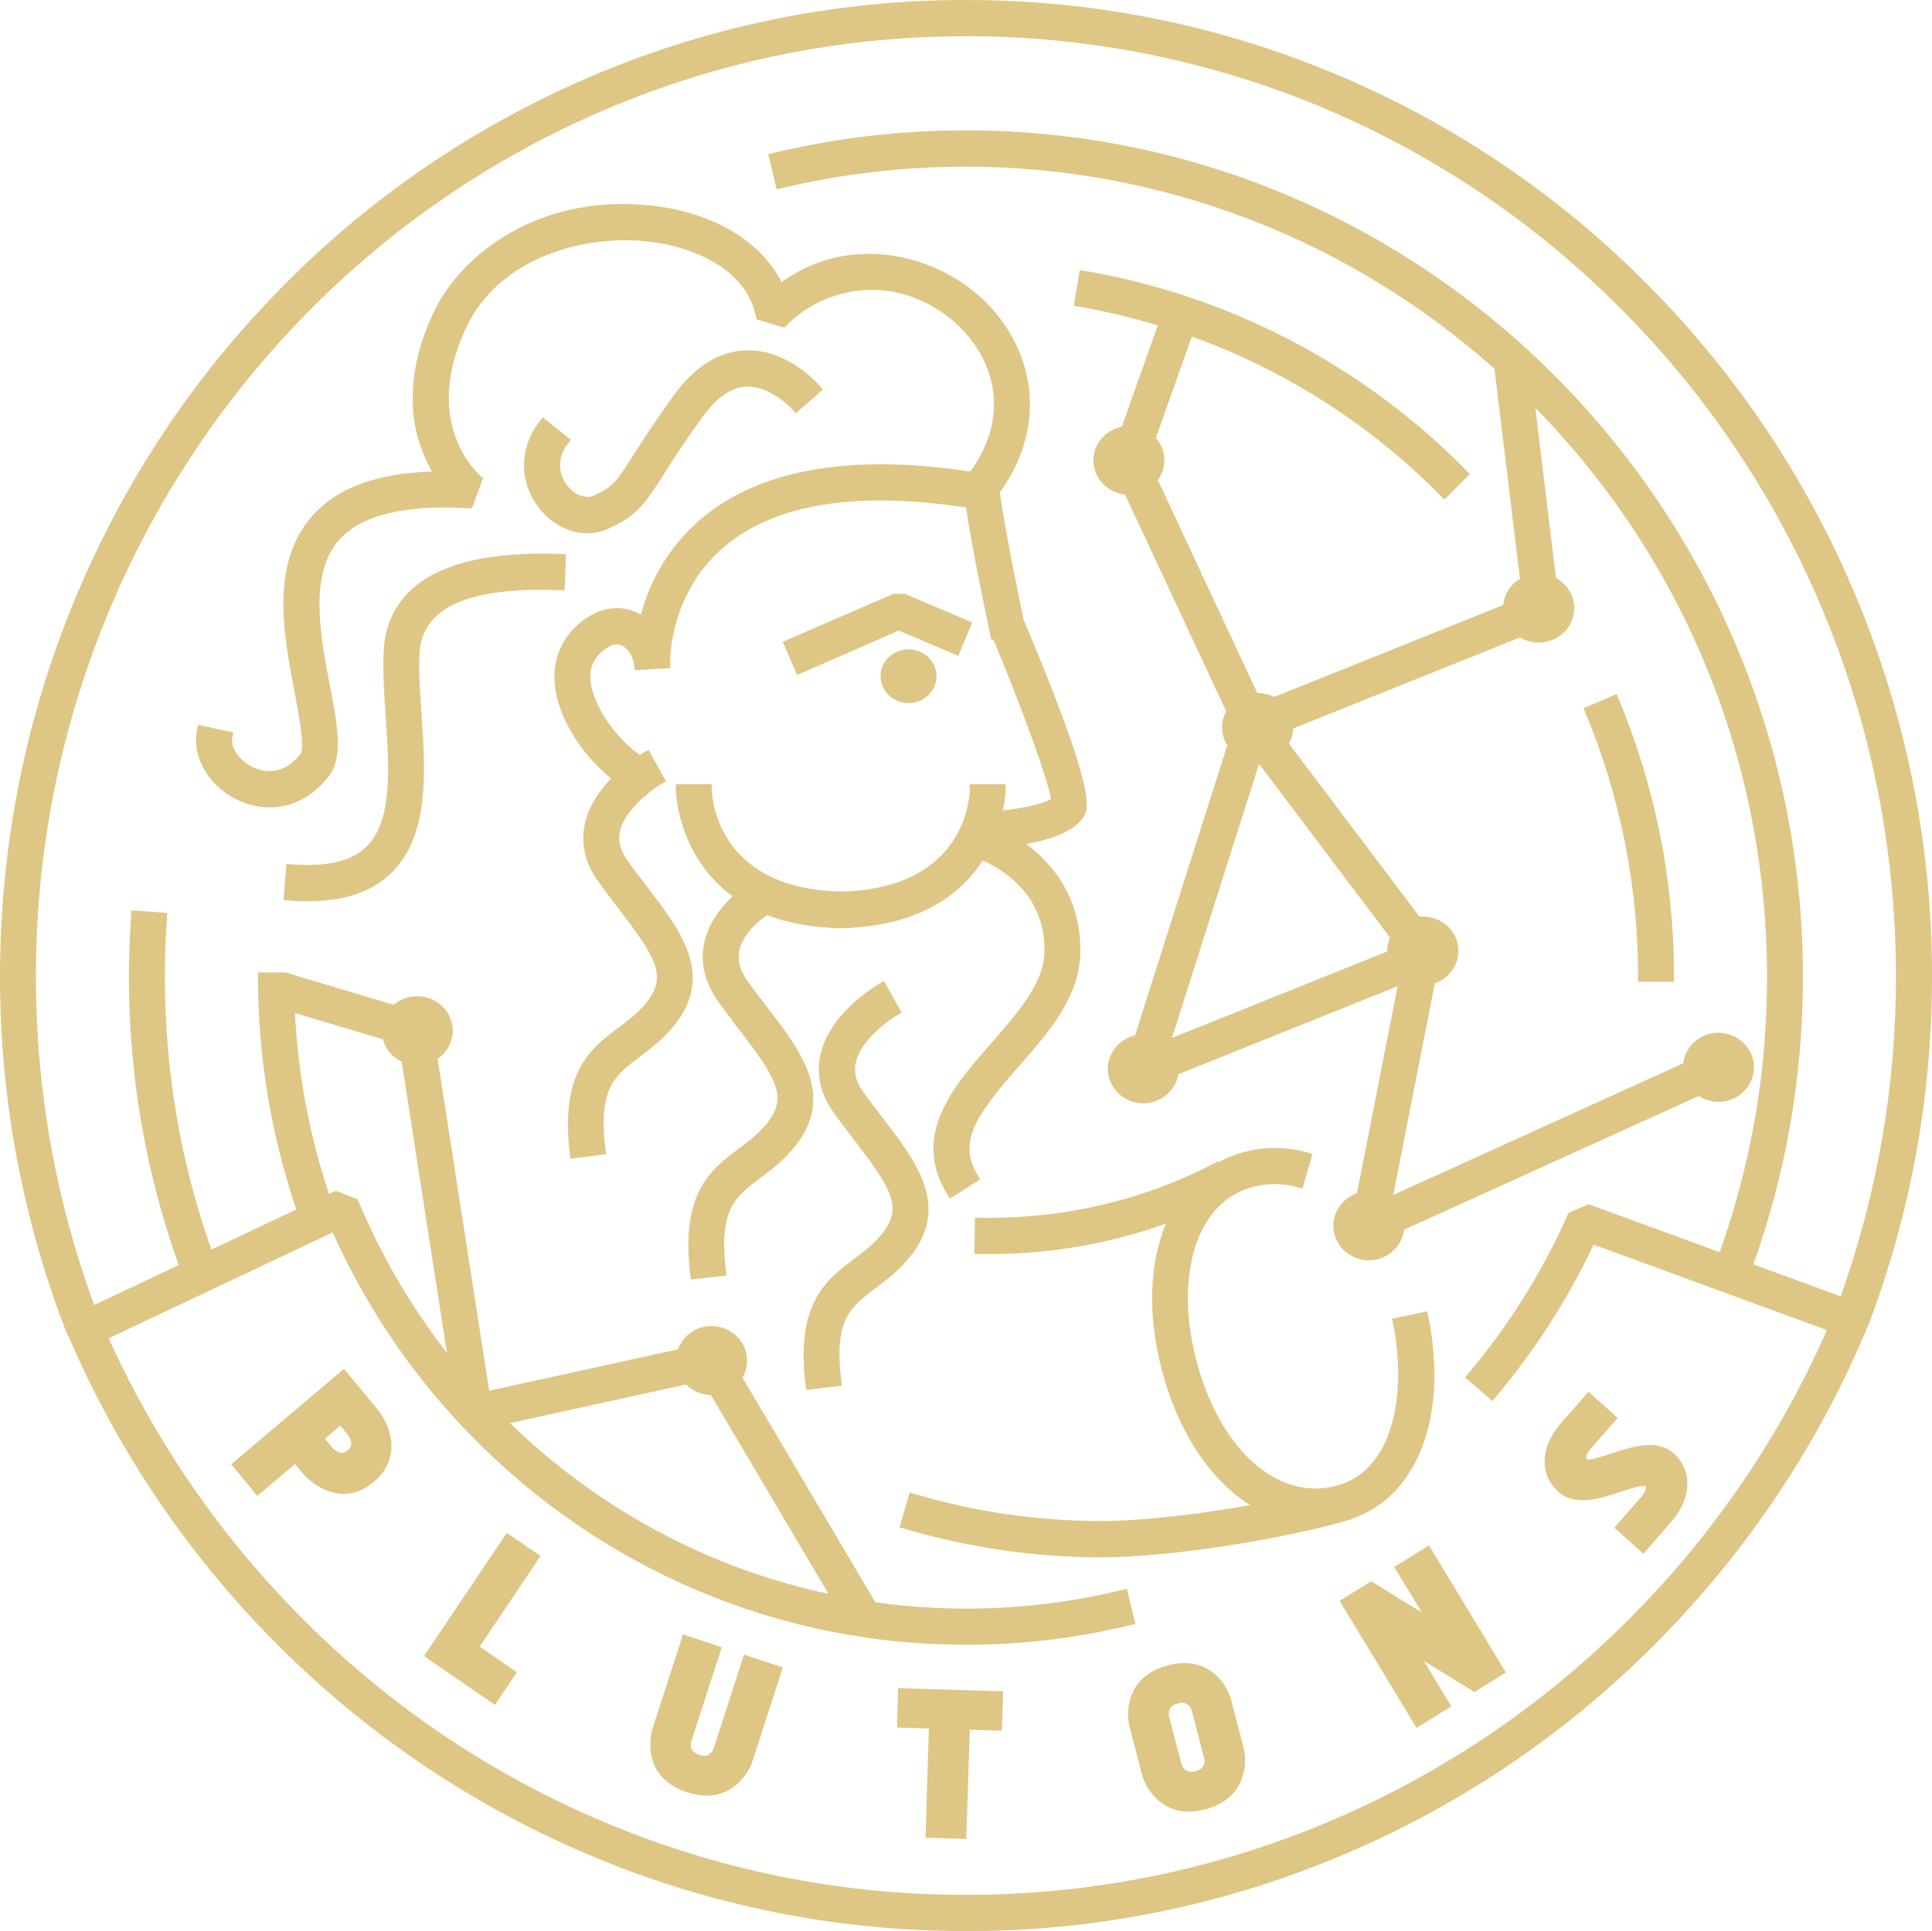 <?xml version="1.0" encoding="utf-8"?>
<!-- Generator: Adobe Illustrator 24.0.0, SVG Export Plug-In . SVG Version: 6.00 Build 0)  -->
<svg version="1.1" id="Layer_1" xmlns="http://www.w3.org/2000/svg" xmlns:xlink="http://www.w3.org/1999/xlink" x="0px" y="0px"
	 viewBox="0 0 1956.6 1955.9" style="enable-background:new 0 0 1956.6 1955.9;" xml:space="preserve">
<style type="text/css">
	.st0{fill-rule:evenodd;clip-rule:evenodd;fill:#DEC685;}
</style>
<g>
	<path class="st0" d="M891,1136c-6.8-8.8-13.9-18.1-20.9-27.9c-7.8-11-10.5-21.6-8.1-32.7c5.2-24.2,34.1-45.4,44.8-51.5l-13.2-23.8
		c-2,1.1-49,28.2-57.9,69.3c-4.1,18.8,0.1,37.2,12.5,54.6c7.2,10.1,14.5,19.6,21.5,28.7c34.9,45.5,50.7,68.7,29.2,97.6
		c-9.2,12.3-19.8,20.3-31.1,28.7c-28,21-57,42.7-47.2,123.5l26.7-3.3c-7.9-65.1,10.7-79,36.5-98.3c11.8-8.8,25.1-18.8,36.7-34.3
		C955.4,1219.8,924.1,1179.1,891,1136"/>
	<path class="st0" d="M891.9,1006.7c-12.1,7.7-44.5,31.1-51.6,63.7c-3.8,17.4,0.1,34.5,11.8,50.8c7.2,10.1,14.4,19.5,21.3,28.5
		c35.4,46.2,52.8,71.7,29.3,103.3c-9.6,12.9-20.5,21-32.1,29.7c-27.6,20.7-53.7,40.2-45.9,114.4l17.3-2.2
		c-6.7-63.8,13.4-78.9,38.8-97.9c11.6-8.7,24.6-18.4,35.8-33.3c32.8-44,4-81.5-29.4-125c-6.8-8.9-14-18.2-21-28.1
		c-8.7-12.2-11.6-24.1-8.9-36.5c5.1-23.3,30-43.6,43.1-52.1L891.9,1006.7L891.9,1006.7L891.9,1006.7z M816.4,1407.8l-0.6-4.7
		c-10.2-83.6,21.3-107.1,49-127.9c11-8.2,21.5-16.1,30.2-27.8c18.7-25.1,7.5-44-29.2-91.8c-7.4-9.5-14.6-19.1-21.6-28.8
		c-13.2-18.5-17.7-38.2-13.3-58.4c9.1-41.9,54.9-69.4,60.2-72.4l4.2-2.4l17.8,32.1l-4,2.3c-9.5,5.4-37.7,25.9-42.5,48.4
		c-2.1,9.6,0.3,19.1,7.3,29c7,9.8,14,19,20.8,27.8c32.7,42.6,66.5,86.7,29.5,136.4c-12,16-25.6,26.2-37.6,35.2
		c-25.4,19-42.2,31.6-34.6,93.9l0.6,4.7L816.4,1407.8L816.4,1407.8L816.4,1407.8z M568.4,565.9c-139.3-5.5-172,47.1-174.9,92.3
		c-1.3,20.4,0.2,43.1,1.9,67.2c3.6,52.8,7.3,107.5-20.3,135.1c-16.2,16.2-42.6,22.6-80.7,19.6l-2.1,27.2c6.7,0.5,13.1,0.8,19.3,0.8
		c36.4,0,63.5-9.3,82.4-28.2c36.4-36.4,32.1-100.1,28.3-156.3c-1.6-23.1-3-44.9-1.9-63.6c3.1-48.1,52.5-70.7,147-66.8L568.4,565.9
		L568.4,565.9z"/>
	<path class="st0" d="M297.3,903c42.5,2.6,72.9-6,93.3-26.4c34.8-34.9,30.6-97.5,26.9-152.7c-1.6-23.2-3-45.1-1.9-64.2
		c3.2-50.4,52.7-74.4,147.2-71.4l0.7-17.8C459,567.2,402,597.7,398.2,658.5c-1.3,20.3,0.2,42.7,1.9,66.5
		c3.6,53.9,7.4,109.7-21.7,138.8c-16.5,16.5-42.5,23.5-79.6,21.3L297.3,903L297.3,903z M311.6,912.8c-6.3,0-12.8-0.2-19.7-0.8
		l-4.7-0.4l2.8-36.6l4.7,0.4c36.6,2.9,61.8-3.1,76.9-18.3c26.1-26.1,22.4-79.7,19-131.5c-1.6-24.1-3.2-46.9-1.9-67.8
		c3-47.3,36.6-102.3,179.8-96.7l4.7,0.2l-1.4,36.7l-4.7-0.2c-91.3-3.7-139.2,17.3-142.1,62.4c-1.2,18.4,0.3,40.1,1.9,63
		c3.9,57.2,8.2,122.1-29.6,160C377.4,903.2,349.3,912.8,311.6,912.8L311.6,912.8L311.6,912.8z"/>
	<path class="st0" d="M774.3,1024.2c-6.8-8.9-13.9-18.1-20.9-28c-8.7-12.2-11.7-23.6-9.2-35c4.3-19.4,23.2-34.1,31.9-39.9
		c18.8,7.5,41.6,12.5,69.4,13.6v0.2c1.9,0,3.9,0,5.8-0.1c1.9,0.1,3.8,0.1,5.8,0.1v-0.2c77.3-3,116.4-36.6,136.2-69.6
		c18.5,7.5,71.5,34.7,69.1,100.4c-1.2,32.4-28.3,63.3-54.6,93.2c-37.3,42.6-79.7,90.9-44.4,148.2l22.9-14.4
		c-23-37.4,0.4-68.7,41.7-115.7c29.4-33.5,59.8-68.2,61.3-110.3c2.1-58.7-31.4-95.7-63-115.2c26.4-2.7,59.9-11.7,68-28.5
		c2.9-6,10.5-21.9-62.3-195.1c-5.2-24.8-19.9-95.9-24.2-130.5c54.1-74.4,29.9-150.7-19-194.1c-50.6-44.8-134.3-61.2-198.9-10.3
		c-18.5-42.3-65.3-72.1-127.5-79.8c-110.6-13.6-191.3,45.4-219.4,106c-36.3,78.3-16.3,133.4,2.9,162.8
		c-59.9,0.6-101.6,15.3-126.8,44.4C278.7,573,292.2,643.3,303,699.9c5,26.3,11.3,59,4.9,67c-21,26.4-44.8,18.8-54.1,14.3
		c-15.9-7.7-25.9-23-23.1-35.6l-26.3-5.8c-5.4,25,10.5,52.8,37.9,66c24.2,11.7,59.7,12.1,86.7-21.9c14.2-17.8,8.2-49.3,0.5-89.2
		c-9.6-50.7-21.7-113.7,10-150.4c23.1-26.7,68.6-38.1,135.3-34.3l9.1-24.3c-0.7-0.5-63.9-52.6-16.4-154.9
		c34.4-74.2,123.5-99,191.8-90.6c47.3,5.8,101.2,29.7,111,79.5l22.8,6.9c40.7-41.8,116.9-57,178-2.8c37,32.8,62.3,93.9,13.9,158.9
		c-123.9-19.2-216.6-2.7-275.2,49.5c-35.6,31.6-51,69.6-57.7,98.3c-2.9-2.3-6-4.2-9.3-5.8c-9.2-4.2-27.8-8.7-49.8,7.8
		c-21.8,16.4-30.7,41-25.1,69.1c6.6,33.5,32.4,67.4,58,86.5c-12.2,11.9-24.7,27.9-28.9,47.2c-4.1,18.8,0.1,37.2,12.5,54.6
		c7.2,10.1,14.5,19.6,21.5,28.7c34.9,45.5,50.7,68.7,29.2,97.6c-9.2,12.3-19.9,20.3-31.2,28.7c-28,21-57,42.7-47.2,123.5l26.7-3.3
		c-7.9-65.1,10.7-79,36.5-98.2c11.8-8.8,25.1-18.8,36.7-34.3c34.9-46.8,3.6-87.5-29.5-130.7c-7.1-9.2-14.1-18.5-20.9-27.9
		c-7.8-11-10.4-21.7-8.1-32.7c3.3-15.4,16.2-29.6,27.9-39.4c0.8,0.3,3.2-2.6,3.2-2.6c5.5-4.3,10.4-7.6,13.7-9.4v0l-6.6-11.9
		l-6.6-11.9c-2.4,1.4-4.7,2.8-7,4.4c-20.7-13.1-47.8-44.5-53.7-74.1c-3.6-18,1.3-31.7,14.8-42c8.3-6.3,15.8-7.9,22.5-4.8
		c8,3.6,14.6,14.1,15.3,24.3l12.7-1l14.2-0.6c-0.1-0.7-1.8-70.6,53.9-119.8c52.7-46.6,138.4-60.7,254.6-42.5
		c6.7,46.1,24.4,128.7,25.2,132.6l1.2-0.3c29.3,69.8,59.4,151.1,60.6,169.5c-8.5,7.4-44.3,14.1-59.7,14c3.9-15.3,4-26.1,4-26.5h-27
		c0,4.4-1.6,105.8-135.3,108.6C718.3,905,716,803.6,715.9,799.2l-13.4,0.1H689c0,1,1,68.7,60.5,108.2
		c-12.2,10.4-26.9,26.6-31.6,47.7c-4.3,19.2,0.2,38.4,13.6,57.1c7.2,10.1,14.5,19.6,21.5,28.7c34.9,45.5,50.7,68.6,29.2,97.5
		c-9.2,12.3-19.9,20.3-31.1,28.8c-28,21-57,42.6-47.2,123.5l26.7-3.3c-7.9-65.1,10.7-79,36.5-98.3c11.8-8.8,25.1-18.8,36.7-34.3
		C838.6,1108,807.3,1067.3,774.3,1024.2"/>
	<path class="st0" d="M694,804c1.4,15.8,9.8,67.5,58.2,99.5l5.2,3.5l-4.8,4.1c-11.3,9.6-25.6,25.1-30,45.1
		c-4,17.9,0.3,35.8,12.8,53.3c7.2,10.1,14.4,19.6,21.4,28.6c35.3,46.1,52.7,71.6,29.2,103.2c-9.6,12.8-20.4,21-31.9,29.6
		c-27.8,20.8-53.9,40.3-46.1,114.6l17.4-2.2c-6.7-63.8,13.4-79,38.8-97.9c11.6-8.7,24.6-18.4,35.7-33.3c32.7-43.9,4-81.4-29.3-124.9
		l3.7-3l-3.8,2.9c-6.8-8.9-13.9-18.2-21-28.1c-9.5-13.3-12.8-26.1-9.9-38.8c4.7-21.3,25.3-37.1,33.9-42.9l2.1-1.4l2.3,0.9
		c19.5,7.8,42.4,12.3,67.8,13.3l4.4,0.2h1.2l3.5,0l2.2-0.2c62.5-2.5,107-25.1,132.4-67.3l2.1-3.4l3.7,1.5
		c17.5,7.1,74.6,35.6,72.1,105c-1.3,34-29,65.6-55.7,96.1c-35.4,40.3-75.3,85.8-46.4,138.5l14.9-9.4c-20.6-38.3,4.4-71.6,44.5-117.3
		c28.9-32.9,58.7-66.9,60.2-107.3c2.3-62.4-37.1-96.4-60.8-111l-11.8-7.3l13.8-1.4c27.2-2.8,57.5-11.9,64.2-25.8
		c6.4-13.3-14.6-77.6-62.4-191.2c-4.8-22.7-20.1-96.5-24.5-131.8l-0.3-1.8l1.1-1.6c52.4-72,28.5-146.2-18.4-187.8
		c-48.1-42.6-129.7-59.8-192.8-10.1l-4.8,3.8l-2.4-5.6c-17.9-40.9-64.2-69.7-123.7-77c-108.3-13.3-187.1,44.2-214.5,103.3
		c-34.5,74.4-17.7,127.1,2.5,158.3l4.7,7.2l-8.6,0.1c-58.6,0.6-98.9,14.6-123.2,42.7c-38.9,44.9-25.7,114-15.1,169.5
		c6.9,35.8,11.2,61.8,4,70.8c-23.1,29-49.6,20.6-59.9,15.6c-16.2-7.8-26.6-22.5-26.3-36.2l-17.3-3.8c-2.1,21.6,12.4,44.6,36,56.1
		c22.5,10.9,55.6,11.2,80.9-20.5c12.8-16.2,7-46.7-0.4-85.4c-9.9-51.7-22.1-116,11-154.3c23.6-27.3,69.2-39.5,135.7-36.1l6.8-18.1
		c-11.9-11.5-58.7-64.5-15.1-158.3c35.4-76.4,126.7-101.8,196.6-93.2c48,5.9,102.8,30.1,114.5,80.4l17.4,5.3
		c42.7-41.9,120.2-56.3,182.5-1c38.2,33.9,64.9,97.5,14.5,165.3l-1.7,2.3l-2.8-0.4c-122.6-19-213.9-2.8-271.3,48.3
		c-35.3,31.4-50.1,69.4-56.2,95.8l-1.7,7.2l-5.8-4.6c-3-2.3-5.7-4-8.3-5.3c-8.2-3.8-25-7.8-44.9,7.3c-20.3,15.3-28.6,38.2-23.4,64.4
		c6.7,33.9,33.1,66.4,56.2,83.6l4.5,3.3l-4,3.9c-15,14.4-24.2,29.5-27.6,44.8c-3.8,17.4,0.1,34.5,11.8,50.8
		c6.8,9.5,13.7,18.5,20.3,27.1l1.1,1.5c35.4,46.1,52.8,71.6,29.3,103.2c-9.6,12.9-20.6,21.1-32.2,29.7
		c-27.6,20.7-53.7,40.2-45.9,114.5l17.4-2.1c-6.7-63.9,13.5-79,38.9-97.9c11.7-8.8,24.7-18.5,35.7-33.3c32.8-44,4-81.5-29.4-125
		c-7-9.1-14-18.3-21-28c-8.7-12.1-11.6-24.1-8.9-36.4c3.8-17.4,18.2-32.5,29.5-42.1l2-1.7l0.3,0.1l0.4-0.4c4-3.3,7.7-6,11-8.1
		l-8.6-15.5c-0.9,0.6-1.7,1.1-2.6,1.7L648,776l-2.6-1.6c-22.7-14.3-49.9-47.1-55.8-77.1c-3.9-19.7,1.7-35.4,16.6-46.7
		c9.8-7.4,19-9.3,27.3-5.4c8.3,3.8,15.2,13.3,17.4,23.5l18.2-1c0.6-17,6.4-75.5,55.5-118.8c53.7-47.5,140.6-62.1,258.4-43.6l3.5,0.6
		l0.5,3.4c5.7,38.9,19,103.3,24.1,127.7l0.4-0.1l1.5,3.6c28.6,68.3,59.7,151.5,61,171l0.2,2.4l-1.8,1.5
		c-10.1,8.7-47.2,15.1-62.4,15.1h-0.4l-6,0l1.4-5.8c1.7-6.8,2.9-13.7,3.6-20.6h-17.4c-1.7,21.4-16.3,106-139.8,108.6
		c-123-2.6-138.1-87.3-140-108.6L694,804L694,804L694,804z M699.7,1295.9l-0.6-4.7c-10.2-83.6,21.3-107.1,49.1-127.8
		c11.1-8.3,21.4-16.1,30.2-27.8c18.7-25.1,7.6-44-29.1-91.8c-7-9.1-14.3-18.7-21.6-28.9c-14.1-19.8-18.9-40.2-14.3-60.9
		c4.5-19.8,17.2-35.5,28.6-46.2c-56.9-41.4-57.6-108-57.6-108.7v-4.7l36.3-0.1l0.1,4.7c0,4.2,2.3,101.2,130.8,104
		c129-2.7,130.5-99.7,130.5-103.9v-4.7h36.4v4.7c0,0.1-0.1,8.6-2.8,21.6c15.8-1.1,40.1-6.4,48.7-11.3
		c-3.2-19.9-27.9-88.5-58.4-161.8l-2,0.5l-1-4.6c-4.4-20.6-18.4-87.6-24.7-129.5c-113.1-17.2-196.3-3.1-247.3,41.9
		c-54,47.6-52.4,115.4-52.3,116.1l0.1,4.7l-36.1,2.1l-0.4-4.7c-0.7-8.5-6.2-17.4-12.6-20.4c-5-2.3-10.8-0.9-17.7,4.3
		c-12.1,9.2-16.3,21-13,37.3c5.2,26.1,28.9,55.5,49,69.3c2.7-1.7,4.4-2.7,4.7-2.9l4.1-2.2l17.7,31.9l-4.1,2.3
		c-3.6,2.1-8.6,5.5-13.1,9.1c-1,1.4-2.4,2.6-4,3.3c-8.5,7.3-22.2,21-25.5,36c-2.1,9.7,0.3,19.2,7.3,29c6.9,9.7,13.9,18.8,20.6,27.5
		c32.9,42.9,66.7,87,29.7,136.7c-11.8,15.9-25.4,26-37.3,35c-25.7,19.2-42.4,31.7-34.9,94.1l0.6,4.7l-36.1,4.5l-0.6-4.7
		c-10.1-83.6,21.3-107.1,49.1-127.9c11-8.2,21.4-16,30.2-27.8c18.7-25.1,7.5-44-29.2-91.8l-1.1-1.5c-6.7-8.7-13.6-17.8-20.4-27.3
		c-13.3-18.5-17.7-38.2-13.3-58.4c3.4-15.7,12.3-31,26.4-45.7c-23.5-19-48.8-51.8-55.6-86c-5.9-30,3.6-56.2,26.9-73.8
		c23.9-18.1,44.4-13,54.6-8.4c1.5,0.7,3,1.5,4.4,2.3c9.5-36.3,29.5-69,57.4-94c59.3-52.6,152.2-69.7,276.2-51
		c44.3-61.7,19.9-119.4-14.9-150.3c-58.9-52.2-132.3-37.7-171.5,2.6l-2,2l-28.3-8.5l-0.5-2.8c-9.3-47.3-61.4-70.1-107-75.7
		c-66.5-8.2-153.5,15.8-186.9,87.9c-45.6,98.3,14.5,148.7,15.1,149.3l2.6,2.1L477.9,515l-3.5-0.2c-65.2-3.9-109.4,7.2-131.5,32.7
		c-30.2,34.9-18.4,96.7-8.9,146.4c7.9,41.1,14.1,73.5-1.5,93c-28.8,36.1-66.6,35.7-92.4,23.1c-29.3-14.1-46.3-44.1-40.4-71.3l1-4.6
		l35.6,7.8l-1,4.6c-2.2,10.4,6.8,23.8,20.6,30.4c10.2,4.9,30.1,9.8,48.3-13c5-6.3-2.1-43.3-5.9-63.1c-11-57.5-24.7-129.1,17.2-177.4
		c25-29,65-43.9,122-45.8c-19.3-33.8-32.7-87.3,1.2-160.3c28.8-62.1,111.3-122.6,224.2-108.7c60.3,7.4,107.9,36.1,128.7,77.2
		c66.4-48.4,150.4-30.1,200.2,14.1c49.7,44.1,75.2,122.6,20.8,198.9c4.7,35.6,19.5,107,23.9,128.4c73.4,174.2,65.7,190.3,62,198.1
		c-7.6,15.8-33.8,25.2-59.3,29.5c25,18.5,56.9,53.7,54.8,112.4c-1.6,43.8-32.5,79.1-62.5,113.2c-43.5,49.6-61.8,76.7-41.2,110.2
		l2.4,4l-30.8,19.4l-2.5-4.1c-37.1-60.3,6.4-110,44.9-153.8c25.7-29.3,52.2-59.6,53.4-90.2c2.1-58.1-40.4-84.6-62.5-94.3
		c-19.1,29.7-57.4,63.9-133.4,68.1v0.2l-4.7,0.2h-16.3v-0.4c-23.7-1.3-45.2-5.7-64.1-12.8c-8.5,6-24.3,19.1-27.9,35.6
		c-2.2,10,0.5,20.2,8.4,31.3c7,9.8,14.1,19,20.8,27.8l-3.7,2.9l3.8-2.8c32.7,42.6,66.4,86.7,29.4,136.3
		c-11.9,16-25.6,26.2-37.6,35.2c-25.5,19.1-42.2,31.6-34.7,94l0.6,4.7L699.7,1295.9L699.7,1295.9L699.7,1295.9z"/>
	<path class="st0" d="M550.4,429.5c-19.6,25.3-19.9,57.5-0.8,82.1c12,15.4,28.7,23.8,45.3,23.8c6.9,0,13.8-1.5,20.3-4.5
		c27.8-12.8,34.4-23.2,52.2-51.3c8.9-13.9,21-33,40.6-60.1c15.1-20.8,31.2-31.8,48.1-32.5c27.4-1,50.4,24.8,50.6,25.1l10.2-8.9
		l10.2-8.9c-1.2-1.4-29.9-34.6-69.1-34.6c-0.9,0-1.8,0-2.8,0.1c-25.5,1-48.7,15.7-68.9,43.6c-14.5,20-28.3,40.6-41.5,61.5
		c-16.7,26.3-20.2,31.8-40.8,41.3c-12.4,5.7-25.6-1.6-33.2-11.5c-8.9-11.4-13.3-30.1,0.9-48.4L550.4,429.5z"/>
	<path class="st0" d="M551.3,436.2c-15.4,22.9-14.8,50.8,2,72.4c15.3,19.7,39.8,27.2,59.8,18c26.5-12.2,32.5-21.6,50.2-49.6
		c8.9-13.9,21-33,40.8-60.4c15.9-22.1,33.3-33.6,51.6-34.4c23.5-0.9,43.3,15.9,51,23.3l13.4-11.7c-8.3-8.5-32-29.6-62.4-29.6
		c-0.8,0-1.6,0-2.5,0.1c-24.1,0.9-46,14.9-65.3,41.7c-20.1,27.9-32.4,47.2-41.3,61.2c-17,26.7-21,33-42.8,43
		c-14.7,6.7-30.2-1.6-38.9-12.8c-11.7-14.5-12.4-35-1.9-50.4L551.3,436.2L551.3,436.2z M594.8,540.1c-18.4,0-36.3-9.4-49-25.7
		c-20.5-26.3-20.1-60.8,0.8-87.9l2.9-3.8l28.6,22.7l-2.8,3.7c-12.5,16.1-8.7,32.6-0.9,42.6c6.4,8.3,17.5,14.6,27.5,10
		c19.3-8.9,22.2-13.6,38.7-39.5c9-14.2,21.4-33.6,41.7-61.7c21.1-29.2,45.5-44.5,72.5-45.6c0.9-0.1,1.9-0.1,2.9-0.1
		c41.6,0,71.5,34.8,72.7,36.3l3,3.6l-27.5,23.9l-3.1-3.5c-0.2-0.2-21.1-23.5-45.5-23.5h-1.3c-15.3,0.7-30.2,10.9-44.4,30.5
		c-14.1,19.5-27.6,39.5-40.4,59.9c-17.9,28.1-25.3,39.7-54.3,53.1C610.1,538.4,602.5,540.1,594.8,540.1L594.8,540.1z M1363.9,1534.8
		c66.2-19.6,98.2-100.9,77.8-201.1l-26.4,5.5c14.7,71.9,1,156.1-63.6,170.8c-61.8,14.1-121.5-40.4-145.1-132.6
		c-14.1-55.2-10.3-106.7,10.6-141.3c12.6-20.9,30.6-34.2,53.4-39.4c14.9-3.6,30.4-3.2,45.1,1.1l7.6-26.2
		c-19.1-5.6-39.3-6.1-58.6-1.6c-11.4,2.6-22.3,7-32.4,13.1l-0.5-1c-74,38.4-156.5,57.5-239.8,55.7l-0.5,27.2
		c3.6,0.1,7.1,0.1,10.7,0.1c64.4,0,128.2-11.9,187.5-34.4c-20.4,40.3-23.9,95.4-9.1,153.4c17.8,69.4,54.6,120,99.1,142.4
		c-55.4,10.4-119.6,18.5-163.9,18.5c-65.3,0-129.7-9.3-191.3-27.8l-7.6,26.1c64.6,19.3,131.6,29,199,28.9
		c72.2,0,188.8-19.7,248.2-37.3L1363.9,1534.8L1363.9,1534.8z"/>
	<path class="st0" d="M922.7,1540.4c62.3,18.2,127.2,27.4,193.1,27.4c70.2,0,182.4-18.7,242.7-35.9l4.1-1.6
		c63.5-18.8,93.5-95.2,75.4-191l-17.1,3.6c13.6,73-1.8,156.6-68.1,171.8c-64.5,14.6-126.4-41.3-150.7-136.1
		c-14.4-56.3-10.4-109.1,11.1-144.8c13.3-22.1,32.3-36.1,56.4-41.6c14.1-3.3,28.8-3.3,42.9,0l5-17.1c-16.9-4.2-34.7-4.3-51.6-0.3
		c-10.9,2.5-21.4,6.7-31,12.5l-4.4,2.7l-0.7-1.3c-72.2,36.6-152.2,55.2-233.1,54.1l-0.3,17.8c65.9,0.7,130.4-10.7,191.7-34.1
		l11.4-4.4l-5.5,10.9c-19.9,39.3-23.1,94-8.8,150.1c17,66.2,52.2,117,96.7,139.4l12.5,6.3l-13.8,2.6
		c-62.1,11.6-123.7,18.6-164.8,18.6c-63.7,0.1-127-8.9-188.2-26.7L922.7,1540.4L922.7,1540.4L922.7,1540.4z M1115.8,1577.3
		c-67.8,0.1-135.3-9.7-200.3-29.1l-4.5-1.3l10.3-35.2l4.6,1.3c61.1,18.3,125.1,27.6,189.9,27.6c37.1,0,93.7-6.1,150.3-16.1
		c-41.5-26.1-73.9-75.8-90-138.9c-13.9-54.3-12.2-105.7,4.6-146.2c-60.7,21.6-124.8,32-189.3,30.7l-4.7-0.1l0.7-36.7l4.7,0.1
		c3.4,0.1,6.7,0.1,10.1,0.1c79.6,0,158.3-19.1,227.5-55.2l4.2-2.2l0.5,0.9c9.2-5.1,19.1-8.8,29.4-11.1c20.1-4.7,41.1-4.2,60.9,1.6
		l4.5,1.3l-10.2,35.2l-4.6-1.4c-13.9-4-28.6-4.4-42.7-1.1c-21.6,5-38.5,17.5-50.4,37.3c-20.2,33.6-23.9,83.7-10.1,137.6
		c22.9,89.6,80.4,142.7,139.4,129.2c61.6-14,74.3-95.5,60.1-165.3l-0.9-4.6l35.6-7.5l1,4.7c20.5,100.8-10.3,182.4-76.7,205.1
		l0.1,0.4l-4.4,1.3C1305.7,1557.5,1188.5,1577.3,1115.8,1577.3L1115.8,1577.3z M978.4,633l-63.1-26.9l-10.6,0.1L799,652.5l10.7,25
		l100.5-43.9l57.8,24.6L978.4,633L978.4,633z"/>
	<path class="st0" d="M805.2,654.9l7,16.3l97.9-42.8l55.3,23.5l6.8-16.4l-57.9-24.7l-8.6,0.1L805.2,654.9L805.2,654.9z M807.2,683.7
		L792.8,650l111.9-48.5l11.6-0.1l0.9,0.4l67.4,28.7l-14.1,33.8l-60.3-25.6L807.2,683.7L807.2,683.7z"/>
	<path class="st0" d="M896.5,684.9c0,12.4,10.6,22.5,23.6,22.5s23.6-10.1,23.6-22.5c0-12.4-10.6-22.5-23.6-22.5
		S896.5,672.6,896.5,684.9"/>
	<path class="st0" d="M920.1,667.2c-10.4,0-18.9,8-18.9,17.8c0,9.8,8.4,17.8,18.9,17.8s18.9-8,18.9-17.8
		C939,675.2,930.5,667.2,920.1,667.2 M920.1,712.1c-15.6,0-28.3-12.2-28.3-27.2c0-15,12.7-27.2,28.3-27.2s28.4,12.2,28.4,27.2
		C948.5,699.9,935.7,712.1,920.1,712.1"/>
	<path class="st0" d="M1410,966.8l-230.6,92.6l92.9-292.5c0.4,0,0.8,0.1,1.2,0.1c0.8,0,1.5-0.2,2.3-0.2l137.6,182.4
		c-2.4,4.3-3.7,9.1-3.7,14C1409.7,964.4,1409.9,965.6,1410,966.8L1410,966.8L1410,966.8z M696.5,1397.2c5.8,6.7,14.3,11.1,24,11.1
		c0.7,0,1.4-0.2,2.1-0.2l126.1,213.1c-45.3-8.9-89.6-22.5-132.1-40.7c-78.3-33.5-149.4-81.6-209.6-141.8L696.5,1397.2z
		 M391.6,1048.9c1.9,10.5,9.3,19.2,19.4,23l48.9,315.1c-41.8-51-75.8-107.5-101.4-168.8l-18.1-7l-10,4.7
		c-21.6-63.3-34-129.4-36.7-196.3L391.6,1048.9L391.6,1048.9z M1656.7,1639.7c-87.2,88.5-190.7,159.1-304.9,207.9
		c-118,50.6-245.1,76.5-373.5,76.3c-129.5,0-255.1-25.7-373.5-76.3c-114.2-48.8-217.8-119.5-304.9-207.9
		c-82.1-82.9-148.5-180-196.1-286.6l235.4-111.3c34.8,78.9,83.7,150.8,144.4,212c63.6,64.5,139.1,116.1,222.4,151.7
		c86,36.8,178.7,55.8,272.2,55.6c56.2,0,112-6.7,165.7-19.9l-6.4-26.4c-83.2,20.3-169.5,24.5-254.2,12.3l-137.2-232
		c3.5-5,5.5-10.9,5.5-17c0-16.7-14-30.3-31.3-30.3c-14.6,0-26.8,9.8-30.2,22.9l-198.8,43.5L438,1069.9c9.3-5.2,15.7-14.9,15.7-26.1
		c0-16.7-14-30.2-31.3-30.2c-8.8,0-16.8,3.6-22.5,9.3L293,991c0-0.5-4.9-1.4-4.9-1.4H266c0,81.8,13.5,161.7,39.9,237.9l-94.5,44.7
		c-32.6-90.6-49.2-186.3-49.1-282.6c0-20.3,0.7-40.6,2.1-60.5l-26.9-2c-1.5,20.5-2.2,41.6-2.2,62.5c0,101.3,17.3,200.2,51.5,294.2
		l-94.1,44.5C52.2,1220,31.5,1105.3,31.7,989.6c0-129.3,25.1-254.7,74.4-372.8c47.4-113.6,116.2-216.9,202.8-304.4
		c86-87.3,188.2-157,300.9-205.2C726.3,57.4,851.6,31.8,978.3,32c127.8,0,251.8,25.3,368.5,75.3c112.7,48.2,214.9,117.9,300.9,205.2
		c86.6,87.4,155.5,190.8,202.8,304.3c49.4,118.1,74.6,244.8,74.4,372.8c0,113.4-19.6,224.2-57.8,329.7l-97.3-35.6
		c34.2-94.3,51.6-193.8,51.5-294.1c0-470.2-378.1-852.7-842.9-852.7c-65.7,0-131.1,7.6-194.5,22.8l6.2,26.5
		c61.4-14.6,124.7-22.1,188.3-22.1c206.8,0,395.7,78.4,539.6,207l26.4,217.8c-10.5,4.9-17.3,15.4-17.4,27l0,0.2l-236.9,95.1
		c-5-3.1-10.7-4.7-16.6-4.7c-1.1,0-2.1,0.2-3.1,0.3l-103.3-221.2c4.7-5.3,7.3-12.2,7.4-19.3c0-8.1-3.4-15.9-9.3-21.5l39-109.9
		c13.7,4.8,27.4,10.1,40.8,15.8c81.6,34.9,155.6,85.4,217.9,148.7l19-19.3c-64.7-65.7-141.6-118.2-226.4-154.5
		c-50.7-21.7-103.8-37.3-158.1-46.6l-4.4,26.9c29,4.9,57.6,11.9,85.7,20.7l-39,109.9c-15.5,1.8-27.6,14.4-27.6,29.9
		c0,16.4,13.6,29.7,30.4,30.1l104.7,224.3c-3.1,4.7-4.8,10.3-4.9,16c0,6.5,2.2,12.5,5.8,17.5l-94.9,298.7
		c-15,2.2-26.6,14.6-26.6,29.8c0,16.7,14,30.2,31.3,30.2c16.5,0,29.8-12.4,31-28.1l232.7-93.4l-43.4,221.1
		c-13.5,3.3-23.1,15.2-23.3,29.1c0,16.7,14,30.2,31.3,30.2c17,0,30.7-13.1,31.2-29.5l303.5-137.7c5.3,4.2,12,6.7,19.4,6.7
		c17.2,0,31.3-13.6,31.3-30.2c0-16.7-14-30.3-31.3-30.3c-16.9,0-30.7,13.1-31.2,29.3L1405.5,1218l-0.7-0.6l44.2-225
		c13.5-3.3,23.1-15.3,23.3-29.1c0-16.7-14-30.2-31.3-30.2c-1.9,0-3.7,0.2-5.5,0.5l-135.9-180.1c3.3-4.8,5.2-10.4,5.2-16.6
		c0-0.7-0.2-1.3-0.2-2l235.3-94.5c5.2,3.6,11.5,5.9,18.4,5.9c17.2,0,31.3-13.6,31.3-30.2c0-12.1-7.5-22.5-18.1-27.3L1548.6,400
		c157.5,155.7,246,368.1,245.7,589.6c0,98-16.7,193.7-49.8,284.8l-110.3-40.4l-4.6,12.8l4.6-12.8l-25.1-9.2l-16.9,7.2
		c-26,58.7-60.3,113.5-101.7,162.6l20.5,17.7c40.4-47.8,74.2-100.8,100.6-157.6l13.4,4.9l231.6,84.9
		C1808.8,1454.4,1741,1554.5,1656.7,1639.7L1656.7,1639.7L1656.7,1639.7z M1951.9,989.6c0-132.9-25.8-261.9-76.5-383.4
		c-48.7-116.8-119.6-223.1-208.6-313c-88.5-89.8-193.6-161.4-309.4-211c-119.8-51.3-248.7-77.7-379-77.5
		c-131.3,0-258.9,26.1-379,77.5c-115.9,49.6-221,121.2-309.4,211c-89,89.9-159.9,196.2-208.6,313C30.5,727.6,4.5,858,4.7,989.6
		c0,122.8,22.7,242.9,66.3,356.5l2.9,5.9c49.2,114.4,119.4,218.5,207,307c89.6,90.9,196.1,163.5,313.4,213.7
		c121.3,52,252,78.7,384,78.5c133.1,0,262.3-26.4,384-78.5c117.4-50.2,223.8-122.8,313.4-213.7c90.2-91.1,162-198.8,211.3-317.1
		l0.8-1.7C1930.3,1228.2,1952,1109.4,1951.9,989.6L1951.9,989.6L1951.9,989.6z"/>
	<path class="st0" d="M1275.1,773.7l-88.2,277.6l218-87.6v-0.5c0-4.6,1-9.1,2.9-13.5L1275.1,773.7z M1171.9,1067.5L1269,762l5.3,0.2
		l3.8-0.3l141,186.9l-1.5,2.7c-2,3.6-3.1,7.6-3.2,11.8c0,0.7,0.1,1.3,0.2,1.9l0.5,3.6l-3.3,2.4L1171.9,1067.5L1171.9,1067.5
		L1171.9,1067.5z M340.2,1206.1l21.9,8.5l0.8,1.8c23,55,53.1,106.7,89.7,153.8l-45.8-294.9c-9.4-4.4-16.4-12.7-19.1-22.7l-89-26.5
		c3.2,62.6,14.8,124.2,34.5,183.3L340.2,1206.1L340.2,1206.1z M467.3,1403.4l-11-13.4c-41.7-50.9-75.9-107.5-101.4-168.1l-14.3-5.6
		l-13,6.1l-1.7-5c-21.7-63.8-34.2-130.3-37-197.6l-0.3-6.7l107.2,31.9l0.5,2.9c1.5,8.7,7.8,16.2,16.4,19.5l2.6,1L467.3,1403.4
		L467.3,1403.4L467.3,1403.4z M516.5,1441.4c58.5,56.9,126.9,102.6,201.9,134.7c38.7,16.6,79.3,29.4,120.7,38.3l-119.2-201.5
		c-9.4-0.1-18.4-3.9-25.1-10.6L516.5,1441.4z M858.1,1627.9l-10.4-2.1c-45.6-9-90.2-22.7-133-41c-78.8-33.7-150.5-82.2-211.1-142.8
		l-6.1-6.1l200.7-43.9l1.9,2.1c5.1,6,12.6,9.4,20.4,9.4l4.7-0.3L858.1,1627.9L858.1,1627.9z M110.1,1355.5
		c47.2,104.4,112.6,199.5,193.2,280.9c86.7,88,189.8,158.3,303.4,206.9c117.4,50.3,243.9,76.2,371.6,75.9
		c128.8,0,253.9-25.6,371.6-75.9c113.6-48.6,216.7-118.9,303.4-206.9l3.3,3.3l-3.3-3.3c82.8-83.6,149.5-181.6,196.9-289.2
		l-236.3-86.6c-26.3,55.7-59.7,107.7-99.4,154.7l-3.1,3.7l-27.6-23.9l3-3.6c41.1-48.8,75.1-103.1,101-161.4l0.8-1.7l20.3-8.7
		l132.7,48.6c31.9-89.5,48.1-183.7,47.9-278.7c0-217.5-83.2-421.7-234.6-576.5l20.9,172.4c11.3,6.2,18.5,17.8,18.5,30.4
		c0,19.3-16.2,35-36,35c-6.7,0-13.2-1.8-18.9-5.3l-229.8,92.3c-0.2,5.4-1.6,10.6-4.2,15.3l132.2,175.3c1.1-0.1,2.2-0.2,3.4-0.2
		c19.8,0,36,15.7,36,34.9c0,14.8-9.7,27.9-23.9,32.8l-42.1,214.3l293.6-133.3c2.3-17.9,17.7-31.1,35.7-30.9c19.9,0,36,15.7,36,35
		c0,19.3-16.2,34.9-36,34.9c-7.1,0-13.9-2-19.9-5.9l-298.4,135.4c-2,17.4-17.4,31-35.7,31c-19.8,0-36-15.7-36-35
		c0-14.8,9.7-27.9,23.9-32.8l41.2-209.8l-222.1,89.2c-2.7,16.7-17.8,29.4-35.4,29.4c-19.8,0-36-15.7-36-34.9
		c0-16.1,11.7-30.2,27.6-33.9l93.4-293.8c-6.6-10.4-7.1-23.6-1.1-34.5L1139.4,501c-17.9-1.9-32.1-16.9-32.1-34.7
		c0-16.7,12.2-30.8,28.8-34.1l36.4-102.6c-26.4-8-53.2-14.4-80.4-19.1l-4.6-0.8l6-36.2l4.7,0.8c54.7,9.3,108.1,25.1,159.2,46.9
		c85.4,36.5,162.8,89.3,227.9,155.5l3.3,3.3l-25.7,26l-3.4-3.4c-61.9-62.8-135.4-113-216.4-147.6c-11.9-5-23.9-9.7-36.1-14.1
		l-36.4,102.7c10.6,12,11.5,29.7,2,42.6l100.6,215.5c6,0.4,11.9,1.4,17.2,4.2l232-93.1c1-11,7.2-20.7,16.9-26.5l-25.8-212.8
		c-148.3-132-338.3-204.7-535.2-204.7c-63.3,0-126.3,7.4-187.2,21.9l-4.6,1.1l-8.4-35.7l4.6-1.1c64.1-15.3,129.7-23,195.6-23
		c467.4,0,847.6,384.7,847.6,857.4c0,100.1-16.9,198-50.2,291.2l88.4,32.4c37.1-103.9,56.1-213.3,56-323.6
		c0-128.6-24.9-253.4-74-371c-47.2-113-115.7-215.9-201.8-302.9c-85.6-86.9-187.3-156.2-299.4-204.2
		C1229.1,62,1104.3,36.5,978.3,36.7c-127.1,0-250.4,25.2-366.7,74.9c-112.1,48-213.8,117.3-299.4,204.1
		C135.1,495.2,35.9,737.4,36.4,989.6c0,114,19.9,225.8,59,332.2l85.6-40.5c-33.5-93.6-50.5-192.3-50.4-291.8c0-21,0.7-42.1,2.2-62.8
		l0.3-4.7l36.3,2.7l-0.3,4.7c-1.4,20-2.1,40.1-2.1,60.2c0,94.9,15.8,187.8,47.1,276.1l86-40.7c-25.7-75.8-38.9-155.4-38.8-235.4
		v-4.7h26.9c2.3,0.3,4.6,0.9,6.7,1.8l103.8,31c6.6-5.6,14.9-8.7,23.8-8.7c19.8,0,36,15.7,36,35c0,11.3-5.8,21.9-15.3,28.4
		l52.2,336.2l191.2-41.9c5.2-14.3,18.8-23.7,34-23.6c19.9,0,36,15.7,36,35c0,6-1.6,11.9-4.7,17.2l134.6,227.6
		c85.1,11.8,169.9,7.1,250.1-12.6l4.6-1.1l8.6,35.6l-4.6,1.1c-54.6,13.4-110.6,20.1-166.9,20c-95.1,0-187.3-18.8-274.1-55.9
		c-83.9-35.9-159.9-87.7-223.9-152.7c-60-60.5-108.5-131.3-143.4-209L110.1,1355.5L110.1,1355.5z M978.3,1928.7
		c-130.1,0-256.4-25.8-375.3-76.7c-114.7-49.1-218.8-120.1-306.4-209c-82.5-83.3-149.2-180.8-197-287.9l-1.9-4.2l244-115.4l1.9,4.4
		c34.5,78.4,83.2,149.7,143.4,210.6c63.1,64.1,138.2,115.3,220.9,150.7c85.4,36.6,177.4,55.4,270.4,55.2c54.2,0,108.1-6.3,160-18.7
		l-4.2-17.3c-82.3,19.5-167.6,23.3-251.3,11.3l-2.2-0.3l-140-236.6l1.8-2.5c3-4.2,4.6-9.2,4.6-14.3c0-14.1-11.9-25.6-26.6-25.6
		c-12-0.1-22.5,7.8-25.7,19.4l-0.7,2.8l-206.6,45.2l-54.7-352.5l2.9-1.6c8.1-4.3,13.2-12.7,13.3-21.9c0-14.1-11.9-25.5-26.5-25.5
		c-7.2,0-14.1,2.8-19.2,7.9l-2,2l-113-33.8l-1-0.2l-16.5,0.1c0.4,78.9,13.8,157.1,39.6,231.6l1.4,4l-103,48.7l-1.8-4.9
		c-32.8-91.2-49.5-187.3-49.3-284.2c0-18.7,0.6-37.6,1.8-56.2l-17.4-1.3c-1.3,19.1-1.9,38.3-1.9,57.4c0,100.6,17.3,199.1,51.3,292.6
		l1.5,4l-102.7,48.6l-1.8-4.8C47.6,1221.2,26.8,1105.9,27,989.6c0-129.9,25.2-255.9,74.8-374.6c47.6-114.1,116.8-218,203.8-305.9
		C392,221.4,494.7,151.4,607.9,103c117-50.1,243-75.9,370.4-75.7c128.4,0,253,25.4,370.4,75.7c113.2,48.4,216,118.4,302.4,206.2
		c87,87.9,156.2,191.7,203.9,305.9c49.6,118.7,75,246,74.7,374.6c0.1,113-19.6,225.1-58.1,331.3l-1.6,4.5l-106.2-38.9l1.6-4.4
		c34-93.7,51.3-192.7,51.2-292.4c0-467.6-376-848-838.2-848c-63.8,0-127.3,7.3-188.8,21.6l4,17.3c60.6-14.1,122.6-21.1,184.8-21.1
		c199.9,0,392.6,74,542.8,208.2l1.3,1.2l27,222.9l-3,1.5c-8.9,4.1-14.6,12.9-14.7,22.7v3.2l-3,1.4l-239.1,96l-2-1.2
		c-4.8-2.9-10.4-4.7-15.7-3.9l-3.4,0.5l-2.4-3l-104.6-224l2-2.3c4-4.5,6.2-10.2,6.3-16.2c0-6.9-2.9-13.4-7.8-18.1l-2.2-2.1
		l41.6-117.3l4.5,1.6c14.9,5.3,28.4,10.4,41,15.9c80.7,34.5,154,84.2,216,146.3l12.4-12.5c-63.6-63.8-138.8-114.7-221.6-150.1
		c-48.9-20.9-100-36.2-152.4-45.5l-2.9,17.6c26.6,4.7,54,11.5,81.6,20l4.7,1.5l-41.6,117.3l-3,0.3c-13.3,1.6-23.4,12.4-23.4,25.2
		c0,13.7,11.6,25.1,25.8,25.4l2.9,0.1l107,229.3l-1.4,2.2c-2.6,4-4.1,8.7-4.1,13.4c0,5.2,1.7,10.3,4.9,14.6l1.4,2l-96.6,303.8
		l-2.9,0.4c-12.8,1.9-22.5,12.7-22.5,25.1c0,14.1,11.9,25.5,26.6,25.5c13.7,0,25.3-10.4,26.3-23.7l0.2-2.9l2.7-1.1l240.8-96.7
		l-45.7,232.6l-2.9,0.7c-11.4,2.7-19.5,12.8-19.7,24.5c0,14.1,11.9,25.5,26.6,25.5c14.2,0,26.1-11.2,26.4-24.9l0.1-3l308.7-140.1
		l2.3,1.7c4.7,3.7,10.5,5.7,16.4,5.7c14.6,0,26.6-11.4,26.6-25.5s-11.9-25.5-26.6-25.5c-14.4,0-26,10.8-26.4,24.7l-0.1,2.9l-2.7,1.2
		l-306.2,139l-5-3.6l0.3-3.4l44.8-228l2.9-0.7c11.4-2.7,19.5-12.8,19.7-24.5c0-14-11.9-25.5-26.5-25.5c-1.6,0-3.1,0.2-4.7,0.4
		l-2.8,0.5l-139.6-185.1l1.9-2.8c2.8-4.1,4.4-9,4.4-14c-0.1-0.6-0.2-1.2-0.2-1.8l-0.2-3.4l3.1-1.3l237.7-95.4l2.1,1.5
		c4.6,3.3,10,5,15.7,5c14.6,0,26.6-11.5,26.6-25.5c-0.2-10-6.2-19-15.3-23l-2.4-1.1L1542.2,387l9.7,9.6
		C1711.3,554.3,1799,765,1799,989.6c0,98.5-16.9,194.9-50.1,286.4l-1.6,4.5L1637,1240l-3,8.3l-8.9-3.2l3-8.4l-18.9-7l-13.4,5.8
		c-25.5,57.1-58.7,110.4-98.7,158.4l13.3,11.5c38.7-46.6,71.3-98,96.8-152.9l1.9-3.9l253.8,93l-2,4.6
		c-48,110.5-116.1,211.1-200.9,296.7c-87.6,88.9-191.6,159.9-306.4,209C1235,1902.8,1107.3,1928.9,978.3,1928.7z M978.3,9.5
		c-130.7,0-257.6,25.9-377.1,77.1c-115.3,49.3-219.9,120.7-307.9,210C204.6,386,134.1,491.8,85.7,608
		C35.1,728.9,9.2,858.6,9.4,989.6c0,121.4,22.2,240.7,66,354.8l2.7,5.5c49,113.9,118.9,217.6,206.1,305.8
		c89.2,90.5,195.1,162.8,311.9,212.7c120.7,51.7,250.7,78.3,382.1,78.1c132.5,0,261-26.3,382.1-78.1
		c116.8-50,222.8-122.2,311.9-212.7c89.8-90.7,161.2-197.8,210.3-315.6l0.9-1.9c42.1-111.4,63.7-229.5,63.6-348.5
		c0.2-131-25.7-260.7-76.2-381.6c-48.5-116.2-119-222-207.6-311.5c-88-89.3-192.6-160.7-307.9-210C1236.3,35.5,1108,9.3,978.3,9.5z
		 M978.3,1955.9c-133.7,0-263.6-26.5-385.8-78.9c-117.9-50.4-224.9-123.4-315-214.7c-88-88.9-158.6-193.6-208-308.5l-2.8-5.7
		C22.6,1233.8,0,1112.2,0,989.6c0-133.6,25.9-263.2,77-385.3C125.9,487,197,380.2,286.5,289.9c88.9-90.2,194.5-162.2,310.9-212
		C717.8,26.3,847.4-0.2,978.3,0c131.9,0,260.1,26.2,380.9,77.8c116.4,49.8,222,121.8,310.9,212c89.5,90.4,160.6,197.1,209.6,314.5
		c51,122,77.2,253,76.9,385.3c0,120.8-21.6,239.3-64.3,352.2l-1,2.1c-49.5,118.8-121.6,226.9-212.2,318.4
		c-90,91.4-197,164.3-315,214.7C1242.2,1929.3,1110.9,1956.2,978.3,1955.9L978.3,1955.9z"/>
	<path class="st0" d="M1609.9,719.8c35.7,85.4,54,177.2,53.8,269.8h27c0-97.3-18.8-191.6-55.9-280.4L1609.9,719.8L1609.9,719.8
		L1609.9,719.8z"/>
	<path class="st0" d="M1668.4,984.9h17.5c-0.4-92.5-18.6-184-53.7-269.5l-16.1,6.9C1650.2,805.6,1668,894.8,1668.4,984.9
		L1668.4,984.9L1668.4,984.9z M1695.3,994.3h-36.4v-4.7c0.2-92-18-183.1-53.4-268l-1.8-4.3l33.5-14.3l1.8,4.4
		c37.4,89.4,56.5,185.4,56.3,282.3L1695.3,994.3L1695.3,994.3z M345.2,1437.4l10.6,12.8c1.1,1.3,10.3,13.1-0.7,22.4
		c-2.4,2.3-5.6,3.6-8.9,3.7c-7.2,0-13-6.9-13.1-6.9l-10.6-12.8L345.2,1437.4L345.2,1437.4L345.2,1437.4z M347.9,1393.1l-107.1,90.6
		l20.4,24.7l38.1-32.2l10.6,12.8c0.7,0.8,16.3,19.4,38,19.4c9.7,0,19-3.7,27.6-11c27.3-23.1,14.1-53.8,3.4-66.7L347.9,1393.1
		L347.9,1393.1L347.9,1393.1z"/>
	<path class="st0" d="M329.1,1457.2l7.6,9.2c1.2,1.4,5.4,5.2,9.4,5.2c1.2,0,3.1-0.3,5.9-2.6c6.9-5.9,2.4-13,0.1-15.9l-7.5-9.1
		L329.1,1457.2z M346.2,1481.1c-9.4,0-16.4-8.3-16.7-8.6l-13.6-16.4l29.9-25.3l13.6,16.5c6.7,8.2,8.9,20.4-1.3,29
		C354.8,1479.2,350.6,1481,346.2,1481.1L346.2,1481.1z M299.9,1469.4l13.6,16.5c0.2,0.2,14.6,17.7,34.3,17.7
		c8.5,0,16.8-3.3,24.5-9.9c24.5-20.7,12.5-48.4,2.8-60.2l-28-33.9l-99.8,84.5l14.4,17.4L299.9,1469.4L299.9,1469.4L299.9,1469.4z
		 M260.6,1515.1l-26.5-32l114.3-96.7l34.1,41.3c11.8,14.2,26.1,47.8-4,73.3c-9.5,8.1-19.8,12.1-30.6,12.1c-24.3,0-41.5-21-41.6-21.1
		l-7.5-9.1L260.6,1515.1L260.6,1515.1z M514.5,1559.2l-78.6,117l64.1,44l16.9-25.3l-37.6-25.9l61.6-91.7L514.5,1559.2L514.5,1559.2z
		"/>
	<path class="st0" d="M442.5,1674.9l56.3,38.7l11.7-17.4l-37.7-25.9l61.6-91.7l-18.6-12.8L442.5,1674.9L442.5,1674.9z M501.3,1726.8
		l-71.9-49.4l83.8-124.8l34.2,23.4l-61.6,91.8l37.6,25.9L501.3,1726.8L501.3,1726.8L501.3,1726.8z M727,1772.8
		c-0.1,0.1-3.4,10.2-13.6,10.2c-2.3,0-4.6-0.4-6.8-1.2c-14.8-4.9-11.8-17.1-11.1-19.4l29.5-91l-30.3-10.1l-29.4,91
		c-0.1,0.4-13.4,43.4,32,58.4c6.4,2.1,12.5,3.2,18.3,3.2c25,0,38.2-20.4,41.7-31.2l29.4-91l-30.3-10L727,1772.8L727,1772.8z"/>
	<path class="st0" d="M697.7,1667.4l-27.9,86.4c-0.5,1.6-11.6,39,29,52.5c5.9,1.9,11.6,3,16.8,3c22.2,0,34-18.3,37.2-27.9l28-86.5
		l-21.3-7.1l-28,86.6c-3.8,10.4-15.3,15.8-25.8,12c-0.1-0.1-0.3-0.1-0.4-0.2c-15.8-5.2-16.3-18.4-14.2-25.3l28-86.6L697.7,1667.4
		L697.7,1667.4z M715.6,1818.7c-6.3,0-13-1.2-19.8-3.4c-50-16.5-35.2-63.9-35-64.4l30.9-95.5l39.3,13l-30.9,95.4
		c-0.9,2.9-2,10.1,8.1,13.5c1.7,0.6,3.5,0.9,5.3,1c6.3,0,8.7-6.1,9.1-7l30.9-95.4l39.3,13l-30.9,95.4
		C757.9,1796.2,743.3,1818.7,715.6,1818.7L715.6,1818.7z M913.2,1745l32.3,1l-3.4,110.6l31.9,1l3.4-110.7l32.5,1l1-30.5l-96.8-3
		L913.2,1745L913.2,1745z"/>
	<path class="st0" d="M947,1852.1l22.4,0.7l3.4-110.7l32.5,1l0.7-21l-87.3-2.8l-0.6,21.1l32.3,1L947,1852.1z M978.6,1862.6
		l-41.3-1.3l3.4-110.6l-32.3-1l1.2-39.9l106.3,3.3l-1.3,39.9l-32.5-1L978.6,1862.6L978.6,1862.6L978.6,1862.6z M1211.9,1798.5
		c-1.9,0.5-3.9,0.8-5.8,0.9c-10.5,0-13.6-9.9-13.9-11l-12.8-48.7c0-0.1-0.9-3.8,0.1-7.9c1.3-5.5,5.3-9.1,12.1-10.9
		c1.9-0.5,3.9-0.8,5.9-0.8c10.5,0,13.6,9.9,13.9,11l12.8,48.7C1224.6,1782.1,1226.9,1794.5,1211.9,1798.5L1211.9,1798.5
		L1211.9,1798.5z M1242.1,1722.7c-3-11.6-15.9-33.6-42.7-33.6c-5.3,0.1-10.5,0.8-15.6,2.2c-24.1,6.4-32.4,21.6-35.2,33.1
		c-3,12.3-0.2,23-0.1,23.4l12.8,48.8c3,11.6,15.9,33.6,42.7,33.6c4.9,0,10.1-0.7,15.6-2.2c46.3-12.4,35.4-56.1,35.3-56.5
		L1242.1,1722.7L1242.1,1722.7z"/>
	<path class="st0" d="M1197.4,1724.7c-1.6,0-3.1,0.2-4.7,0.7c-6.6,1.8-8.1,4.9-8.7,7.4c-0.7,2.9-0.1,5.7-0.1,5.7l12.8,48.7
		c0.4,1.4,3.3,9.5,14,6.8c9.8-2.6,9.7-9.3,8.8-13.1l-12.7-48.7C1206.5,1731.4,1204.5,1724.7,1197.4,1724.7L1197.4,1724.7z
		 M1206,1804.1c-10.7,0-16.6-7.8-18.5-14.5l-12.8-48.8c-0.1-0.3-1.2-5,0.1-10.2c1.8-7.2,7-12,15.5-14.3c2.3-0.6,4.7-1,7.1-1
		c11.5,0,17,9.1,18.5,14.5l12.7,48.7c2.2,8.9-0.6,20.6-15.5,24.5C1210.8,1803.7,1208.4,1804,1206,1804.1L1206,1804.1L1206,1804.1z
		 M1199.4,1693.8c-4.5,0-9.4,0.7-14.4,2c-21.8,5.9-29.3,19.3-31.8,29.6c-2.7,11.2-0.2,21-0.2,21.1l12.8,48.8
		c2.7,10.4,14.2,30.1,38.1,30.1c4.5,0,9.4-0.7,14.4-2.1c41.3-11.1,32.4-49.2,31.9-50.8l-12.8-48.7
		C1234.8,1713.5,1223.3,1693.8,1199.4,1693.8L1199.4,1693.8z M1203.9,1834.9c-29.6,0-43.8-24.3-47.2-37.1l-12.8-48.8
		c-2-8.5-1.9-17.3,0.1-25.7c3.1-12.8,12.2-29.5,38.6-36.5c5.8-1.6,11.5-2.4,16.9-2.4c29.7,0,43.9,24.3,47.2,37.1l12.8,48.8
		c4.2,16.8,1.6,51.5-38.7,62.3C1215,1834.1,1209.3,1834.9,1203.9,1834.9L1203.9,1834.9L1203.9,1834.9z M1418.5,1588.7l35.6,58.8
		l-65.5-40.3l-25.5,15.8l73,120.5l27.2-16.8l-35.6-58.8l65.5,40.3l25.5-15.8l-73-120.6L1418.5,1588.7L1418.5,1588.7z"/>
	<path class="st0" d="M1369.6,1624.5l68.1,112.5l19.2-11.8l-43.3-71.5l79.6,49l19-11.8l-68.1-112.5l-19.2,11.8l43.3,71.5l-79.6-49
		L1369.6,1624.5L1369.6,1624.5z M1434.6,1750.1l-77.9-128.7l31.9-19.8l51.3,31.6l-27.9-46.1l35.2-21.8l77.9,128.7l-31.9,19.8
		l-51.3-31.6l27.9,46.1L1434.6,1750.1L1434.6,1750.1z M1584.2,1444.7c-19.2,21.9-20.3,47.2-2.8,62.9c5.3,4.8,12.5,7.2,21.2,7.2
		c12,0,25.6-4.4,37.6-8.4c9.6-3.1,18.6-6.1,24.5-6.1c1.4,0,3.4,0.2,4.4,1c6.6,5.9-2.3,16.5-2.6,16.9l-25,28.5l22.4,20.1l25-28.6
		c10.5-12,15.9-25.5,15.1-38c-0.6-9.6-5-18.6-12.3-24.9c-5.3-4.8-12.4-7.2-21.1-7.2c-12,0-25.7,4.5-37.7,8.4
		c-9.6,3.2-18.7,6.1-24.6,6.1c-1.4,0-3.4-0.2-4.4-1.1c-6.5-5.9,2.5-16.4,2.9-16.9l24.8-28.4l-22.6-20.2L1584.2,1444.7L1584.2,1444.7
		z"/>
	<path class="st0" d="M1648.1,1546.5l15.4,13.8l21.8-25c9.7-11.1,14.7-23.3,14-34.6c-0.5-8.4-4.4-16.2-10.7-21.7c-4.4-4-10.5-6-18-6
		c-11.2,0-24.5,4.4-36.2,8.2c-14.9,4.9-28.5,8.7-33.7,4.1c-7.2-6.5-3.5-16.4,2.4-23.5l21.9-25l-15.6-13.9l-21.7,24.8
		c-17.3,19.8-18.7,42.4-3.3,56.2c4.5,4,10.5,6,18.1,6c11.2,0,24.4-4.3,36-8.1c14.9-4.9,28.4-8.7,33.6-4.1c7.3,6.5,3.4,16.7-2.1,23.4
		L1648.1,1546.5L1648.1,1546.5z M1664.4,1573.7l-29.5-26.4l28.1-32.1c1.5-1.8,5.4-7.7,3.2-10.1c0,0.1-0.5,0-1.4,0
		c-5.2,0-14.3,2.9-23.1,5.8c-12.4,4.1-26.3,8.6-39,8.6c-9.9,0-18.1-2.8-24.4-8.4c-19.6-17.6-18.6-45.5,2.4-69.5l28-32l29.6,26.5
		l-27.9,31.9c-1.6,1.9-5.6,7.8-3.5,10.2c0.1-0.1,0.6,0,1.4,0c5.3,0,14.3-3,23.2-5.9c12.4-4.1,26.4-8.7,39.2-8.7
		c9.9,0,18.1,2.8,24.3,8.4c8.4,7.5,13.2,17.3,13.8,28.1c0.8,13.7-5,28.4-16.3,41.3L1664.4,1573.7L1664.4,1573.7L1664.4,1573.7z"/>
</g>
</svg>

